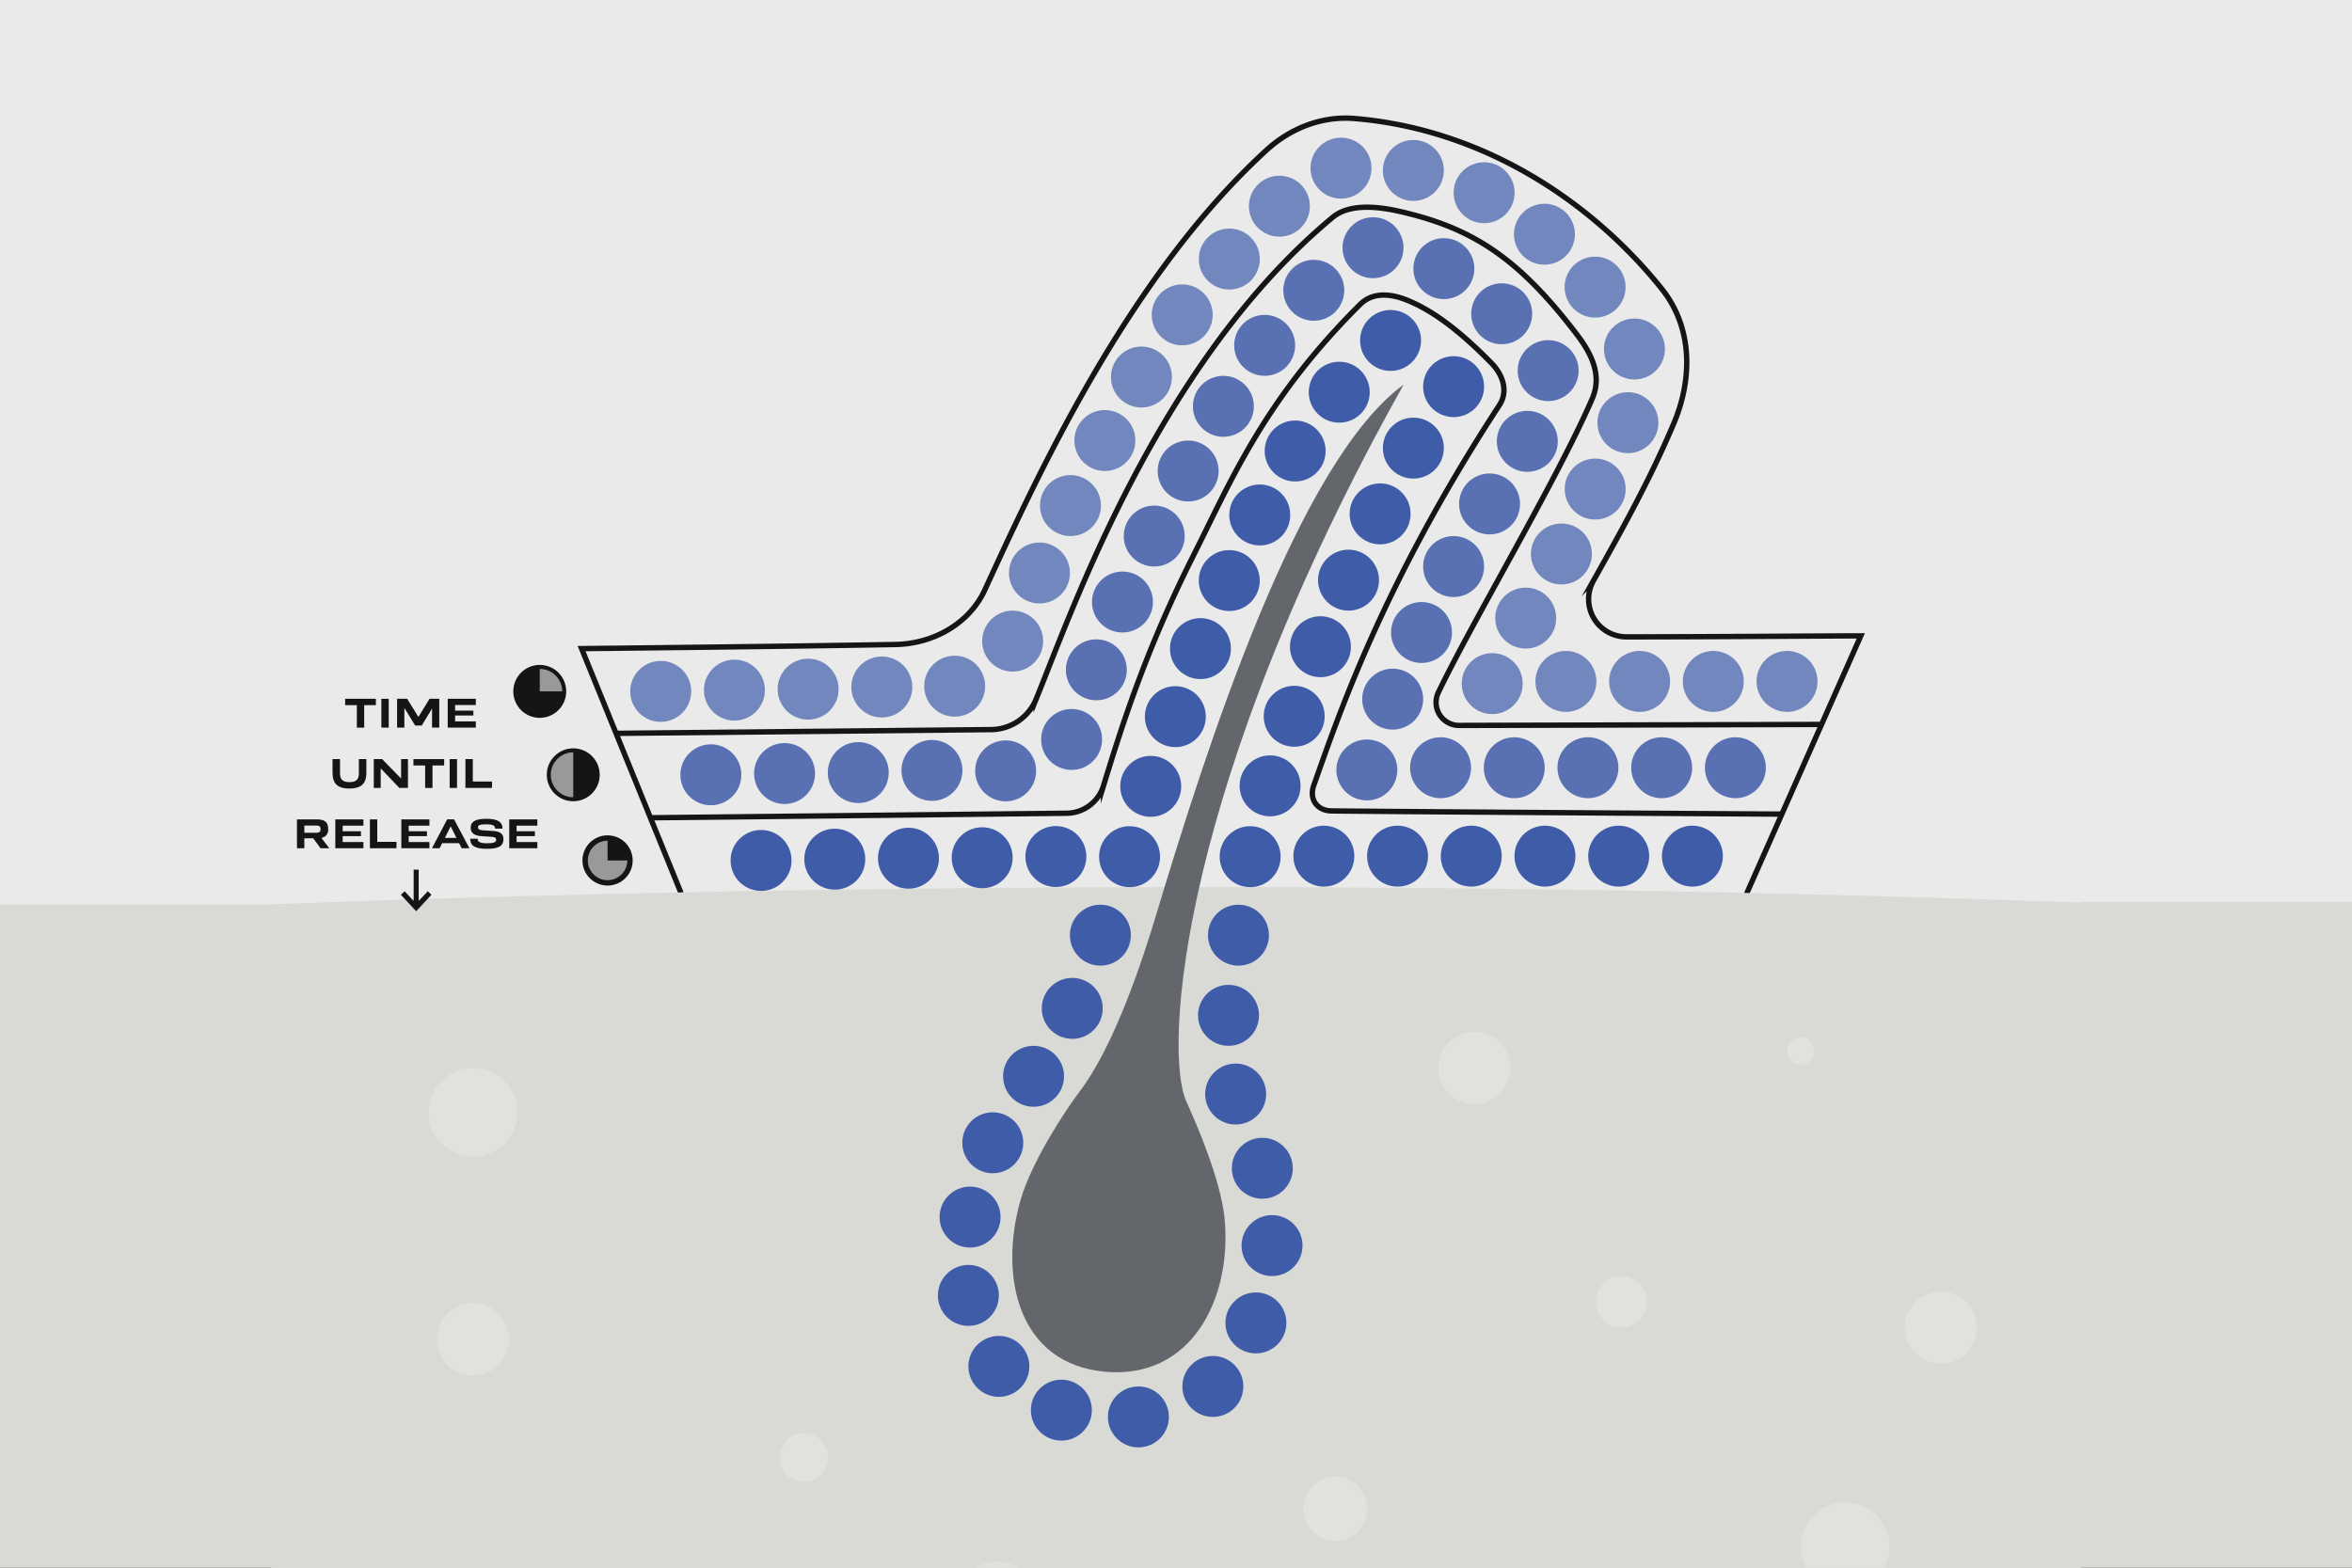 <svg xmlns="http://www.w3.org/2000/svg" xmlns:xlink="http://www.w3.org/1999/xlink" width="876" height="584" viewBox="0 0 876 584">
  <rect x="0" y="0" width="876" height="584" fill="#333333" stroke="none"/>
  <defs>
    <clipPath id="clip-SS">
      <rect width="876" height="584"/>
    </clipPath>
  </defs>
  <g id="SS" clip-path="url(#clip-SS)">
    <rect width="876" height="584" fill="#d9d9d6"/>
    <rect id="Rectangle_21" data-name="Rectangle 21" width="113.977" height="336" transform="translate(762.023 0)" fill="#eaeaea"/>
    <rect id="Rectangle_22" data-name="Rectangle 22" width="110.977" height="337" transform="translate(0 0)" fill="#eaeaea"/>
    <g id="siloxys-system" transform="translate(100.977)">
      <rect id="Rectangle_20" data-name="Rectangle 20" width="674" height="674" fill="#eaeaea"/>
      <path id="Path_1837" data-name="Path 1837" d="M222.334,359.2,185.28,268.126s76.629-.8,116.947-1.535c13.949-.256,27.4-7.67,33.24-20.34,19.11-41.46,52.888-116.1,104.814-163.737,8.975-8.232,20.658-12.863,32.8-11.864,47.814,3.926,88.338,30.788,114.476,63.41,11.471,14.311,11.634,33.365,4.481,50.254-9.131,21.551-19.685,40.268-29.9,58.523a14.049,14.049,0,0,0,12.258,20.914c29.071,0,75.456-.368,87.32-.368l-42.59,96.176" transform="translate(-69.644 -26.505)" fill="none" stroke="#151517" stroke-miterlimit="10" stroke-width="2"/>
      <path id="Path_1838" data-name="Path 1838" d="M674.047,535.255V973.8H0V535.867H.025c111.38-4.194,226.923-6.4,345.387-6.4s222.435,1.991,328.635,5.786Z" transform="translate(0 -199.018)" fill="#d9d9d6"/>
      <path id="Path_1839" data-name="Path 1839" d="M507.131,496.624c3.726,8.22,12.932,29.377,14.261,43.826,2.727,29.752-12.432,59.8-44.606,56.838s-39.55-35.082-31.443-63.835c3.938-13.968,16.533-33.322,22.013-40.493,12.919-16.92,23.479-49.062,28.4-65.439,19.142-63.6,52.994-169.3,92.307-197.951-83.357,148.746-89.555,248.018-80.935,267.047Z" transform="translate(-166.256 -86.291)" fill="#63676b"/>
      <circle id="Ellipse_1155" data-name="Ellipse 1155" cx="11.353" cy="11.353" r="11.353" transform="translate(347.889 396.202)" fill="#3f5ca9"/>
      <circle id="Ellipse_1156" data-name="Ellipse 1156" cx="11.353" cy="11.353" r="11.353" transform="translate(357.819 423.857)" fill="#3f5ca9"/>
      <circle id="Ellipse_1157" data-name="Ellipse 1157" cx="11.353" cy="11.353" r="11.353" transform="translate(345.231 366.881)" fill="#3f5ca9"/>
      <circle id="Ellipse_1158" data-name="Ellipse 1158" cx="11.353" cy="11.353" r="11.353" transform="translate(361.439 452.66)" fill="#3f5ca9"/>
      <circle id="Ellipse_1159" data-name="Ellipse 1159" cx="11.353" cy="11.353" r="11.353" transform="translate(355.429 481.463)" fill="#3f5ca9"/>
      <circle id="Ellipse_1160" data-name="Ellipse 1160" cx="11.353" cy="11.353" r="11.353" transform="translate(339.401 505.129)" fill="#3f5ca9"/>
      <circle id="Ellipse_1161" data-name="Ellipse 1161" cx="11.353" cy="11.353" r="11.353" transform="translate(282.975 513.961)" fill="#3f5ca9"/>
      <circle id="Ellipse_1162" data-name="Ellipse 1162" cx="11.353" cy="11.353" r="11.353" transform="translate(259.695 497.653)" fill="#3f5ca9"/>
      <circle id="Ellipse_1163" data-name="Ellipse 1163" cx="11.353" cy="11.353" r="11.353" transform="translate(311.666 516.482)" fill="#3f5ca9"/>
      <circle id="Ellipse_1164" data-name="Ellipse 1164" cx="11.353" cy="11.353" r="11.353" transform="translate(248.343 471.215)" fill="#3f5ca9"/>
      <circle id="Ellipse_1165" data-name="Ellipse 1165" cx="11.353" cy="11.353" r="11.353" transform="translate(248.967 442.037)" fill="#3f5ca9"/>
      <circle id="Ellipse_1166" data-name="Ellipse 1166" cx="11.353" cy="11.353" r="11.353" transform="translate(257.43 414.358)" fill="#3f5ca9"/>
      <circle id="Ellipse_1167" data-name="Ellipse 1167" cx="11.353" cy="11.353" r="11.353" transform="translate(272.621 389.593)" fill="#3f5ca9"/>
      <circle id="Ellipse_1168" data-name="Ellipse 1168" cx="11.353" cy="11.353" r="11.353" transform="translate(287.025 364.291)" fill="#3f5ca9"/>
      <circle id="Ellipse_1169" data-name="Ellipse 1169" cx="11.353" cy="11.353" r="11.353" transform="translate(297.504 337.023)" fill="#3f5ca9"/>
      <circle id="Ellipse_1170" data-name="Ellipse 1170" cx="11.353" cy="11.353" r="11.353" transform="translate(348.932 337.023)" fill="#3f5ca9"/>
      <circle id="Ellipse_1171" data-name="Ellipse 1171" cx="11.353" cy="11.353" r="11.353" transform="translate(380.737 307.578)" fill="#3f5ca9"/>
      <circle id="Ellipse_1172" data-name="Ellipse 1172" cx="11.353" cy="11.353" r="11.353" transform="translate(408.185 307.578)" fill="#3f5ca9"/>
      <circle id="Ellipse_1173" data-name="Ellipse 1173" cx="11.353" cy="11.353" r="11.353" transform="translate(435.634 307.578)" fill="#3f5ca9"/>
      <circle id="Ellipse_1174" data-name="Ellipse 1174" cx="11.353" cy="11.353" r="11.353" transform="translate(463.089 307.578)" fill="#3f5ca9"/>
      <circle id="Ellipse_1175" data-name="Ellipse 1175" cx="11.353" cy="11.353" r="11.353" transform="translate(490.55 307.578)" fill="#3f5ca9"/>
      <circle id="Ellipse_1176" data-name="Ellipse 1176" cx="11.353" cy="11.353" r="11.353" transform="translate(517.999 307.578)" fill="#3f5ca9"/>
      <circle id="Ellipse_1177" data-name="Ellipse 1177" cx="11.353" cy="11.353" r="11.353" transform="translate(226.03 308.351)" fill="#3f5ca9"/>
      <circle id="Ellipse_1178" data-name="Ellipse 1178" cx="11.353" cy="11.353" r="11.353" transform="translate(253.479 308.171)" fill="#3f5ca9"/>
      <circle id="Ellipse_1179" data-name="Ellipse 1179" cx="11.353" cy="11.353" r="11.353" transform="translate(280.928 307.721)" fill="#3f5ca9"/>
      <circle id="Ellipse_1180" data-name="Ellipse 1180" cx="11.353" cy="11.353" r="11.353" transform="translate(171.133 309.182)" fill="#3f5ca9"/>
      <circle id="Ellipse_1181" data-name="Ellipse 1181" cx="11.353" cy="11.353" r="11.353" transform="translate(198.582 308.707)" fill="#3f5ca9"/>
      <circle id="Ellipse_1182" data-name="Ellipse 1182" cx="11.353" cy="11.353" r="11.353" transform="translate(353.288 307.777)" fill="#3f5ca9"/>
      <circle id="Ellipse_1183" data-name="Ellipse 1183" cx="11.353" cy="11.353" r="11.353" transform="translate(360.715 281.396)" fill="#3f5ca9"/>
      <circle id="Ellipse_1184" data-name="Ellipse 1184" cx="11.353" cy="11.353" r="11.353" transform="translate(369.69 255.476)" fill="#3f5ca9"/>
      <circle id="Ellipse_1185" data-name="Ellipse 1185" cx="11.353" cy="11.353" r="11.353" transform="translate(379.463 229.563)" fill="#3f5ca9"/>
      <circle id="Ellipse_1186" data-name="Ellipse 1186" cx="11.353" cy="11.353" r="11.353" transform="translate(389.924 204.767)" fill="#3f5ca9"/>
      <circle id="Ellipse_1187" data-name="Ellipse 1187" cx="11.353" cy="11.353" r="11.353" transform="translate(401.688 180.077)" fill="#3f5ca9"/>
      <circle id="Ellipse_1188" data-name="Ellipse 1188" cx="11.353" cy="11.353" r="11.353" transform="translate(414.077 155.58)" fill="#3f5ca9"/>
      <circle id="Ellipse_1189" data-name="Ellipse 1189" cx="11.353" cy="11.353" r="11.353" transform="translate(429.068 132.681)" fill="#3f5ca9"/>
      <circle id="Ellipse_1190" data-name="Ellipse 1190" cx="11.353" cy="11.353" r="11.353" transform="translate(308.376 307.777)" fill="#3f5ca9"/>
      <circle id="Ellipse_1191" data-name="Ellipse 1191" cx="11.353" cy="11.353" r="11.353" transform="translate(316.253 281.577)" fill="#3f5ca9"/>
      <circle id="Ellipse_1192" data-name="Ellipse 1192" cx="11.353" cy="11.353" r="11.353" transform="translate(325.421 255.614)" fill="#3f5ca9"/>
      <circle id="Ellipse_1193" data-name="Ellipse 1193" cx="11.353" cy="11.353" r="11.353" transform="translate(334.777 230.268)" fill="#3f5ca9"/>
      <circle id="Ellipse_1194" data-name="Ellipse 1194" cx="11.353" cy="11.353" r="11.353" transform="translate(345.505 204.923)" fill="#3f5ca9"/>
      <circle id="Ellipse_1195" data-name="Ellipse 1195" cx="11.353" cy="11.353" r="11.353" transform="translate(356.864 180.482)" fill="#3f5ca9"/>
      <circle id="Ellipse_1196" data-name="Ellipse 1196" cx="11.353" cy="11.353" r="11.353" transform="translate(405.589 115.474)" fill="#3f5ca9"/>
      <circle id="Ellipse_1197" data-name="Ellipse 1197" cx="11.353" cy="11.353" r="11.353" transform="translate(386.466 134.753)" fill="#3f5ca9"/>
      <circle id="Ellipse_1198" data-name="Ellipse 1198" cx="11.353" cy="11.353" r="11.353" transform="translate(370.046 156.653)" fill="#3f5ca9"/>
      <g id="Group_39" data-name="Group 39" transform="translate(152.428 80.929)" opacity="0.85">
        <circle id="Ellipse_1199" data-name="Ellipse 1199" cx="11.353" cy="11.353" r="11.353" transform="translate(271.772 193.714)" fill="#3f5ca9"/>
        <circle id="Ellipse_1200" data-name="Ellipse 1200" cx="11.353" cy="11.353" r="11.353" transform="translate(299.221 193.714)" fill="#3f5ca9"/>
        <circle id="Ellipse_1201" data-name="Ellipse 1201" cx="11.353" cy="11.353" r="11.353" transform="translate(326.669 193.714)" fill="#3f5ca9"/>
        <circle id="Ellipse_1202" data-name="Ellipse 1202" cx="11.353" cy="11.353" r="11.353" transform="translate(354.131 193.714)" fill="#3f5ca9"/>
        <circle id="Ellipse_1203" data-name="Ellipse 1203" cx="11.353" cy="11.353" r="11.353" transform="translate(381.585 193.714)" fill="#3f5ca9"/>
        <circle id="Ellipse_1204" data-name="Ellipse 1204" cx="11.353" cy="11.353" r="11.353" transform="translate(54.897 195.517)" fill="#3f5ca9"/>
        <circle id="Ellipse_1205" data-name="Ellipse 1205" cx="11.353" cy="11.353" r="11.353" transform="translate(82.346 194.712)" fill="#3f5ca9"/>
        <circle id="Ellipse_1206" data-name="Ellipse 1206" cx="11.353" cy="11.353" r="11.353" transform="translate(109.795 194.887)" fill="#3f5ca9"/>
        <circle id="Ellipse_1207" data-name="Ellipse 1207" cx="11.353" cy="11.353" r="11.353" transform="translate(0 196.347)" fill="#3f5ca9"/>
        <circle id="Ellipse_1208" data-name="Ellipse 1208" cx="11.353" cy="11.353" r="11.353" transform="translate(27.449 195.873)" fill="#3f5ca9"/>
        <circle id="Ellipse_1209" data-name="Ellipse 1209" cx="11.353" cy="11.353" r="11.353" transform="translate(244.323 194.544)" fill="#3f5ca9"/>
        <circle id="Ellipse_1210" data-name="Ellipse 1210" cx="11.353" cy="11.353" r="11.353" transform="translate(253.947 168.156)" fill="#3f5ca9"/>
        <circle id="Ellipse_1211" data-name="Ellipse 1211" cx="11.353" cy="11.353" r="11.353" transform="translate(264.682 143.341)" fill="#3f5ca9"/>
        <circle id="Ellipse_1212" data-name="Ellipse 1212" cx="11.353" cy="11.353" r="11.353" transform="translate(276.64 118.77)" fill="#3f5ca9"/>
        <circle id="Ellipse_1213" data-name="Ellipse 1213" cx="11.353" cy="11.353" r="11.353" transform="translate(290.027 95.446)" fill="#3f5ca9"/>
        <circle id="Ellipse_1214" data-name="Ellipse 1214" cx="11.353" cy="11.353" r="11.353" transform="translate(304.083 72.123)" fill="#3f5ca9"/>
        <circle id="Ellipse_1215" data-name="Ellipse 1215" cx="11.353" cy="11.353" r="11.353" transform="translate(311.847 45.785)" fill="#3f5ca9"/>
        <circle id="Ellipse_1216" data-name="Ellipse 1216" cx="11.353" cy="11.353" r="11.353" transform="translate(273.001 7.789)" fill="#3f5ca9"/>
        <circle id="Ellipse_1217" data-name="Ellipse 1217" cx="11.353" cy="11.353" r="11.353" transform="translate(294.546 24.603)" fill="#3f5ca9"/>
        <circle id="Ellipse_1218" data-name="Ellipse 1218" cx="11.353" cy="11.353" r="11.353" transform="translate(134.36 183.185)" fill="#3f5ca9"/>
        <circle id="Ellipse_1219" data-name="Ellipse 1219" cx="11.353" cy="11.353" r="11.353" transform="translate(143.572 157.24)" fill="#3f5ca9"/>
        <circle id="Ellipse_1220" data-name="Ellipse 1220" cx="11.353" cy="11.353" r="11.353" transform="translate(153.302 131.982)" fill="#3f5ca9"/>
        <circle id="Ellipse_1221" data-name="Ellipse 1221" cx="11.353" cy="11.353" r="11.353" transform="translate(165.129 107.411)" fill="#3f5ca9"/>
        <circle id="Ellipse_1222" data-name="Ellipse 1222" cx="11.353" cy="11.353" r="11.353" transform="translate(177.767 83.182)" fill="#3f5ca9"/>
        <circle id="Ellipse_1223" data-name="Ellipse 1223" cx="11.353" cy="11.353" r="11.353" transform="translate(190.886 59.079)" fill="#3f5ca9"/>
        <circle id="Ellipse_1224" data-name="Ellipse 1224" cx="11.353" cy="11.353" r="11.353" transform="translate(246.62)" fill="#3f5ca9"/>
        <circle id="Ellipse_1225" data-name="Ellipse 1225" cx="11.353" cy="11.353" r="11.353" transform="translate(224.557 15.853)" fill="#3f5ca9"/>
        <circle id="Ellipse_1226" data-name="Ellipse 1226" cx="11.353" cy="11.353" r="11.353" transform="translate(206.265 36.367)" fill="#3f5ca9"/>
      </g>
      <g id="Group_40" data-name="Group 40" transform="translate(133.755 51.284)" opacity="0.7">
        <circle id="Ellipse_1227" data-name="Ellipse 1227" cx="11.353" cy="11.353" r="11.353" transform="translate(337.136 191.205)" fill="#3f5ca9"/>
        <circle id="Ellipse_1228" data-name="Ellipse 1228" cx="11.353" cy="11.353" r="11.353" transform="translate(364.584 191.205)" fill="#3f5ca9"/>
        <circle id="Ellipse_1229" data-name="Ellipse 1229" cx="11.353" cy="11.353" r="11.353" transform="translate(392.033 191.205)" fill="#3f5ca9"/>
        <circle id="Ellipse_1230" data-name="Ellipse 1230" cx="11.353" cy="11.353" r="11.353" transform="translate(419.494 191.205)" fill="#3f5ca9"/>
        <circle id="Ellipse_1231" data-name="Ellipse 1231" cx="11.353" cy="11.353" r="11.353" transform="translate(54.897 194.088)" fill="#3f5ca9"/>
        <circle id="Ellipse_1232" data-name="Ellipse 1232" cx="11.353" cy="11.353" r="11.353" transform="translate(82.346 193.283)" fill="#3f5ca9"/>
        <circle id="Ellipse_1233" data-name="Ellipse 1233" cx="11.353" cy="11.353" r="11.353" transform="translate(109.489 192.977)" fill="#3f5ca9"/>
        <circle id="Ellipse_1234" data-name="Ellipse 1234" cx="11.353" cy="11.353" r="11.353" transform="translate(0 194.918)" fill="#3f5ca9"/>
        <circle id="Ellipse_1235" data-name="Ellipse 1235" cx="11.353" cy="11.353" r="11.353" transform="translate(27.449 194.444)" fill="#3f5ca9"/>
        <circle id="Ellipse_1236" data-name="Ellipse 1236" cx="11.353" cy="11.353" r="11.353" transform="translate(309.687 192.028)" fill="#3f5ca9"/>
        <circle id="Ellipse_1237" data-name="Ellipse 1237" cx="11.353" cy="11.353" r="11.353" transform="translate(322.169 167.613)" fill="#3f5ca9"/>
        <circle id="Ellipse_1238" data-name="Ellipse 1238" cx="11.353" cy="11.353" r="11.353" transform="translate(335.463 143.728)" fill="#3f5ca9"/>
        <circle id="Ellipse_1239" data-name="Ellipse 1239" cx="11.353" cy="11.353" r="11.353" transform="translate(348.045 119.55)" fill="#3f5ca9"/>
        <circle id="Ellipse_1240" data-name="Ellipse 1240" cx="11.353" cy="11.353" r="11.353" transform="translate(360.222 94.822)" fill="#3f5ca9"/>
        <circle id="Ellipse_1241" data-name="Ellipse 1241" cx="11.353" cy="11.353" r="11.353" transform="translate(362.656 67.373)" fill="#3f5ca9"/>
        <circle id="Ellipse_1242" data-name="Ellipse 1242" cx="11.353" cy="11.353" r="11.353" transform="translate(348.008 44.319)" fill="#3f5ca9"/>
        <circle id="Ellipse_1243" data-name="Ellipse 1243" cx="11.353" cy="11.353" r="11.353" transform="translate(306.666 9.156)" fill="#3f5ca9"/>
        <circle id="Ellipse_1244" data-name="Ellipse 1244" cx="11.353" cy="11.353" r="11.353" transform="translate(329.135 24.615)" fill="#3f5ca9"/>
        <circle id="Ellipse_1245" data-name="Ellipse 1245" cx="11.353" cy="11.353" r="11.353" transform="translate(131.077 176.195)" fill="#3f5ca9"/>
        <circle id="Ellipse_1246" data-name="Ellipse 1246" cx="11.353" cy="11.353" r="11.353" transform="translate(141.057 150.812)" fill="#3f5ca9"/>
        <circle id="Ellipse_1247" data-name="Ellipse 1247" cx="11.353" cy="11.353" r="11.353" transform="translate(152.609 125.703)" fill="#3f5ca9"/>
        <circle id="Ellipse_1248" data-name="Ellipse 1248" cx="11.353" cy="11.353" r="11.353" transform="translate(165.422 101.475)" fill="#3f5ca9"/>
        <circle id="Ellipse_1249" data-name="Ellipse 1249" cx="11.353" cy="11.353" r="11.353" transform="translate(179.041 77.815)" fill="#3f5ca9"/>
        <circle id="Ellipse_1250" data-name="Ellipse 1250" cx="11.353" cy="11.353" r="11.353" transform="translate(194.225 54.66)" fill="#3f5ca9"/>
        <circle id="Ellipse_1251" data-name="Ellipse 1251" cx="11.353" cy="11.353" r="11.353" transform="translate(253.373)" fill="#3f5ca9"/>
        <circle id="Ellipse_1252" data-name="Ellipse 1252" cx="11.353" cy="11.353" r="11.353" transform="translate(280.322 0.855)" fill="#3f5ca9"/>
        <circle id="Ellipse_1253" data-name="Ellipse 1253" cx="11.353" cy="11.353" r="11.353" transform="translate(230.424 14.174)" fill="#3f5ca9"/>
        <circle id="Ellipse_1254" data-name="Ellipse 1254" cx="11.353" cy="11.353" r="11.353" transform="translate(211.769 33.865)" fill="#3f5ca9"/>
      </g>
      <path id="Path_1840" data-name="Path 1840" d="M647.614,369.474c-4.437,0-133.748-.843-167.607-1.18-5.548-.056-8.557-4.375-6.691-9.6,8.525-23.872,24.965-73.964,69.1-141.556,3.389-5.186,1.348-11.3-3-15.722-10.885-11.091-21.064-19.229-31.387-23.4-6.141-2.478-12.8-3.071-17.494,1.6-35.706,35.506-47.951,65.495-62.093,93.574-18.53,36.792-27.355,65.926-33.471,85.729a14.517,14.517,0,0,1-13.88,10.236L226.01,370.841" transform="translate(-84.953 -66.203)" fill="none" stroke="#151517" stroke-miterlimit="10" stroke-width="2"/>
      <path id="Path_1841" data-name="Path 1841" d="M654.348,316.365l-134.529.368a8.571,8.571,0,0,1-7.733-12.264c12.37-25.87,44.493-79.694,57.356-109.539,3.626-8.419-.069-16.358-5.617-23.654-22.187-29.19-39.494-39.993-66.369-46.085-7.876-1.785-18.455-2.933-24.671,2.222-65.158,54.074-97.412,147.554-110.494,179.515a18.292,18.292,0,0,1-16.583,11.353l-139.89,1.4" transform="translate(-77.364 -46.491)" fill="none" stroke="#151517" stroke-miterlimit="10" stroke-width="2"/>
      <circle id="Ellipse_1255" data-name="Ellipse 1255" cx="8.357" cy="8.357" r="8.357" transform="translate(91.695 249.198)" fill="#151517" stroke="#151517" stroke-miterlimit="10" stroke-width="3"/>
      <path id="Path_1842" data-name="Path 1842" d="M168.667,407.637a8.357,8.357,0,0,0-8.357-8.357v8.357Z" transform="translate(-60.258 -150.082)" fill="#97999b"/>
      <circle id="Ellipse_1256" data-name="Ellipse 1256" cx="8.357" cy="8.357" r="8.357" transform="translate(104.171 280.272)" fill="#151517" stroke="#151517" stroke-miterlimit="10" stroke-width="3"/>
      <path id="Path_1843" data-name="Path 1843" d="M175.267,465.784a8.357,8.357,0,0,1,0-16.714v16.708Z" transform="translate(-62.739 -168.797)" fill="#97999b"/>
      <circle id="Ellipse_1257" data-name="Ellipse 1257" cx="8.357" cy="8.357" r="8.357" transform="translate(116.953 312.177)" fill="#97999b" stroke="#151517" stroke-miterlimit="10" stroke-width="2"/>
      <path id="Path_1844" data-name="Path 1844" d="M209.137,508.547a8.357,8.357,0,0,0-8.357-8.357v8.357Z" transform="translate(-75.47 -188.013)" fill="#151517"/>
      <circle id="Ellipse_1258" data-name="Ellipse 1258" cx="16.552" cy="16.552" r="16.552" transform="translate(58.63 397.8)" fill="#fff" opacity="0.2"/>
      <circle id="Ellipse_1259" data-name="Ellipse 1259" cx="13.812" cy="13.812" r="13.812" transform="translate(256.65 581.709)" fill="#fff" opacity="0.2"/>
      <circle id="Ellipse_1260" data-name="Ellipse 1260" cx="13.475" cy="13.475" r="13.475" transform="translate(61.706 485.476)" fill="#fff" opacity="0.2"/>
      <circle id="Ellipse_1261" data-name="Ellipse 1261" cx="13.475" cy="13.475" r="13.475" transform="translate(434.667 384.332)" fill="#fff" opacity="0.2"/>
      <circle id="Ellipse_1262" data-name="Ellipse 1262" cx="13.431" cy="13.431" r="13.431" transform="translate(608.452 481.101)" fill="#fff" opacity="0.2"/>
      <circle id="Ellipse_1263" data-name="Ellipse 1263" cx="16.552" cy="16.552" r="16.552" transform="translate(569.701 559.677)" fill="#fff" opacity="0.2"/>
      <circle id="Ellipse_1264" data-name="Ellipse 1264" cx="11.977" cy="11.977" r="11.977" transform="translate(34.682 614.306)" fill="#fff" opacity="0.2"/>
      <circle id="Ellipse_1265" data-name="Ellipse 1265" cx="9.031" cy="9.031" r="9.031" transform="translate(189.351 533.858)" fill="#fff" opacity="0.2"/>
      <circle id="Ellipse_1266" data-name="Ellipse 1266" cx="11.977" cy="11.977" r="11.977" transform="translate(384.344 550.078)" fill="#fff" opacity="0.2"/>
      <circle id="Ellipse_1267" data-name="Ellipse 1267" cx="9.586" cy="9.586" r="9.586" transform="translate(493.352 475.365)" fill="#fff" opacity="0.2"/>
      <circle id="Ellipse_1268" data-name="Ellipse 1268" cx="5.112" cy="5.112" r="5.112" transform="translate(360.528 621.172)" fill="#fff" opacity="0.2"/>
      <circle id="Ellipse_1269" data-name="Ellipse 1269" cx="5.112" cy="5.112" r="5.112" transform="translate(124.38 587.663)" fill="#fff" opacity="0.2"/>
      <circle id="Ellipse_1270" data-name="Ellipse 1270" cx="5.112" cy="5.112" r="5.112" transform="translate(564.595 386.366)" fill="#fff" opacity="0.2"/>
      <path id="Path_1845" data-name="Path 1845" d="M87.438,527.124l-3.364,3.62V519.06H82.2v11.683l-3.364-3.62-1.4,1.3,5.7,6.129,5.7-6.129Z" transform="translate(-29.108 -195.106)" fill="#151517"/>
      <path id="Path_1846" data-name="Path 1846" d="M55.63,417.09v2.372H51.28v8.376H48.54v-8.376H44.19V417.09Z" transform="translate(-16.61 -156.777)" fill="#151517"/>
      <path id="Path_1847" data-name="Path 1847" d="M65.79,427.831V417.09h2.74v10.741Z" transform="translate(-24.729 -156.777)" fill="#151517"/>
      <path id="Path_1848" data-name="Path 1848" d="M87.3,417.06h3.589v10.76H88.2v-7.09l-3.832,6.31H81.912l-4.026-6.572v7.352h-2.7V417.06h3.732l4.2,6.784,4.169-6.784Z" transform="translate(-28.263 -156.766)" fill="#151517"/>
      <path id="Path_1849" data-name="Path 1849" d="M115.856,419.412H108.13V421.5h6.815v1.816H108.13v2.191h7.727v2.322H105.39V417.09h10.466Z" transform="translate(-39.614 -156.777)" fill="#151517"/>
      <path id="Path_1850" data-name="Path 1850" d="M36.66,458.2V453.09h2.777v5.355c0,2.422,1.236,3.227,3.52,3.227s3.508-.811,3.508-3.227V453.09h2.79V458.2c0,4.188-2.078,5.842-6.3,5.86S36.66,462.389,36.66,458.2Z" transform="translate(-13.78 -170.309)" fill="#151517"/>
      <path id="Path_1851" data-name="Path 1851" d="M71.437,453.06H74v10.76h-3.2l-6.959-7.271v7.271H61.27V453.06h3.083l7.09,7.252V453.06Z" transform="translate(-23.03 -170.297)" fill="#151517"/>
      <path id="Path_1852" data-name="Path 1852" d="M96.38,453.09v2.372H92.03v8.376H89.29v-8.376H84.94V453.09Z" transform="translate(-31.927 -170.309)" fill="#151517"/>
      <path id="Path_1853" data-name="Path 1853" d="M106.55,463.831V453.09h2.74v10.741Z" transform="translate(-40.05 -170.309)" fill="#151517"/>
      <path id="Path_1854" data-name="Path 1854" d="M118.7,461.447h7.159v2.384h-9.9V453.09h2.74Z" transform="translate(-43.587 -170.309)" fill="#151517"/>
      <path id="Path_1855" data-name="Path 1855" d="M24.193,499.831l-2.7-3.714H18.17v3.714H15.43V489.09h7.365c2.858,0,4.238.992,4.238,3.376v.225a2.909,2.909,0,0,1-2.515,3.264l2.94,3.876Zm-6.016-8.469v2.7h4.512c1.136,0,1.523-.506,1.523-1.267v-.212c-.019-.749-.406-1.217-1.523-1.217Z" transform="translate(-5.8 -183.84)" fill="#151517"/>
      <path id="Path_1856" data-name="Path 1856" d="M48.776,491.412H41.05V493.5h6.815v1.816H41.05v2.191h7.727v2.322H38.31V489.09H48.776v2.322Z" transform="translate(-14.4 -183.84)" fill="#151517"/>
      <path id="Path_1857" data-name="Path 1857" d="M61.7,497.447h7.159v2.384h-9.9V489.09H61.7Z" transform="translate(-22.162 -183.84)" fill="#151517"/>
      <path id="Path_1858" data-name="Path 1858" d="M88.166,491.412H80.44V493.5h6.815v1.816H80.44v2.191h7.727v2.322H77.7V489.09H88.166Z" transform="translate(-29.206 -183.84)" fill="#151517"/>
      <path id="Path_1859" data-name="Path 1859" d="M107.046,499.82l-.955-1.9h-6.3l-.955,1.9H95.98l5.679-10.76h2.565l5.7,10.76h-2.871Zm-6.279-3.845h4.35l-2.172-4.3-2.172,4.3Z" transform="translate(-36.077 -183.829)" fill="#151517"/>
      <path id="Path_1860" data-name="Path 1860" d="M118.852,496.315v-.181h2.759v.181c0,1,.924,1.523,3.426,1.523s3.458-.356,3.458-1.267v-.081c-.019-.668-.487-.955-1.56-1.036l-3.944-.275c-2.453-.181-3.994-.992-3.994-3.1v-.062c.019-2.078,1.442-3.3,5.892-3.3s5.954,1.41,5.954,3.47v.193h-2.777V492.2c0-.942-.861-1.429-3.264-1.429s-3.083.374-3.083,1.086v.05c0,.712.518.992,1.7,1.1l4.038.262c2.565.194,3.732,1.1,3.732,3v.1c0,2.353-1.591,3.539-6.166,3.539-4.887,0-6.185-1.51-6.185-3.6Z" transform="translate(-44.67 -183.701)" fill="#151517"/>
      <path id="Path_1861" data-name="Path 1861" d="M152.566,491.412H144.84V493.5h6.815v1.816H144.84v2.191h7.727v2.322H142.1V489.09h10.466Z" transform="translate(-53.413 -183.84)" fill="#151517"/>
    </g>
  </g>
</svg>
